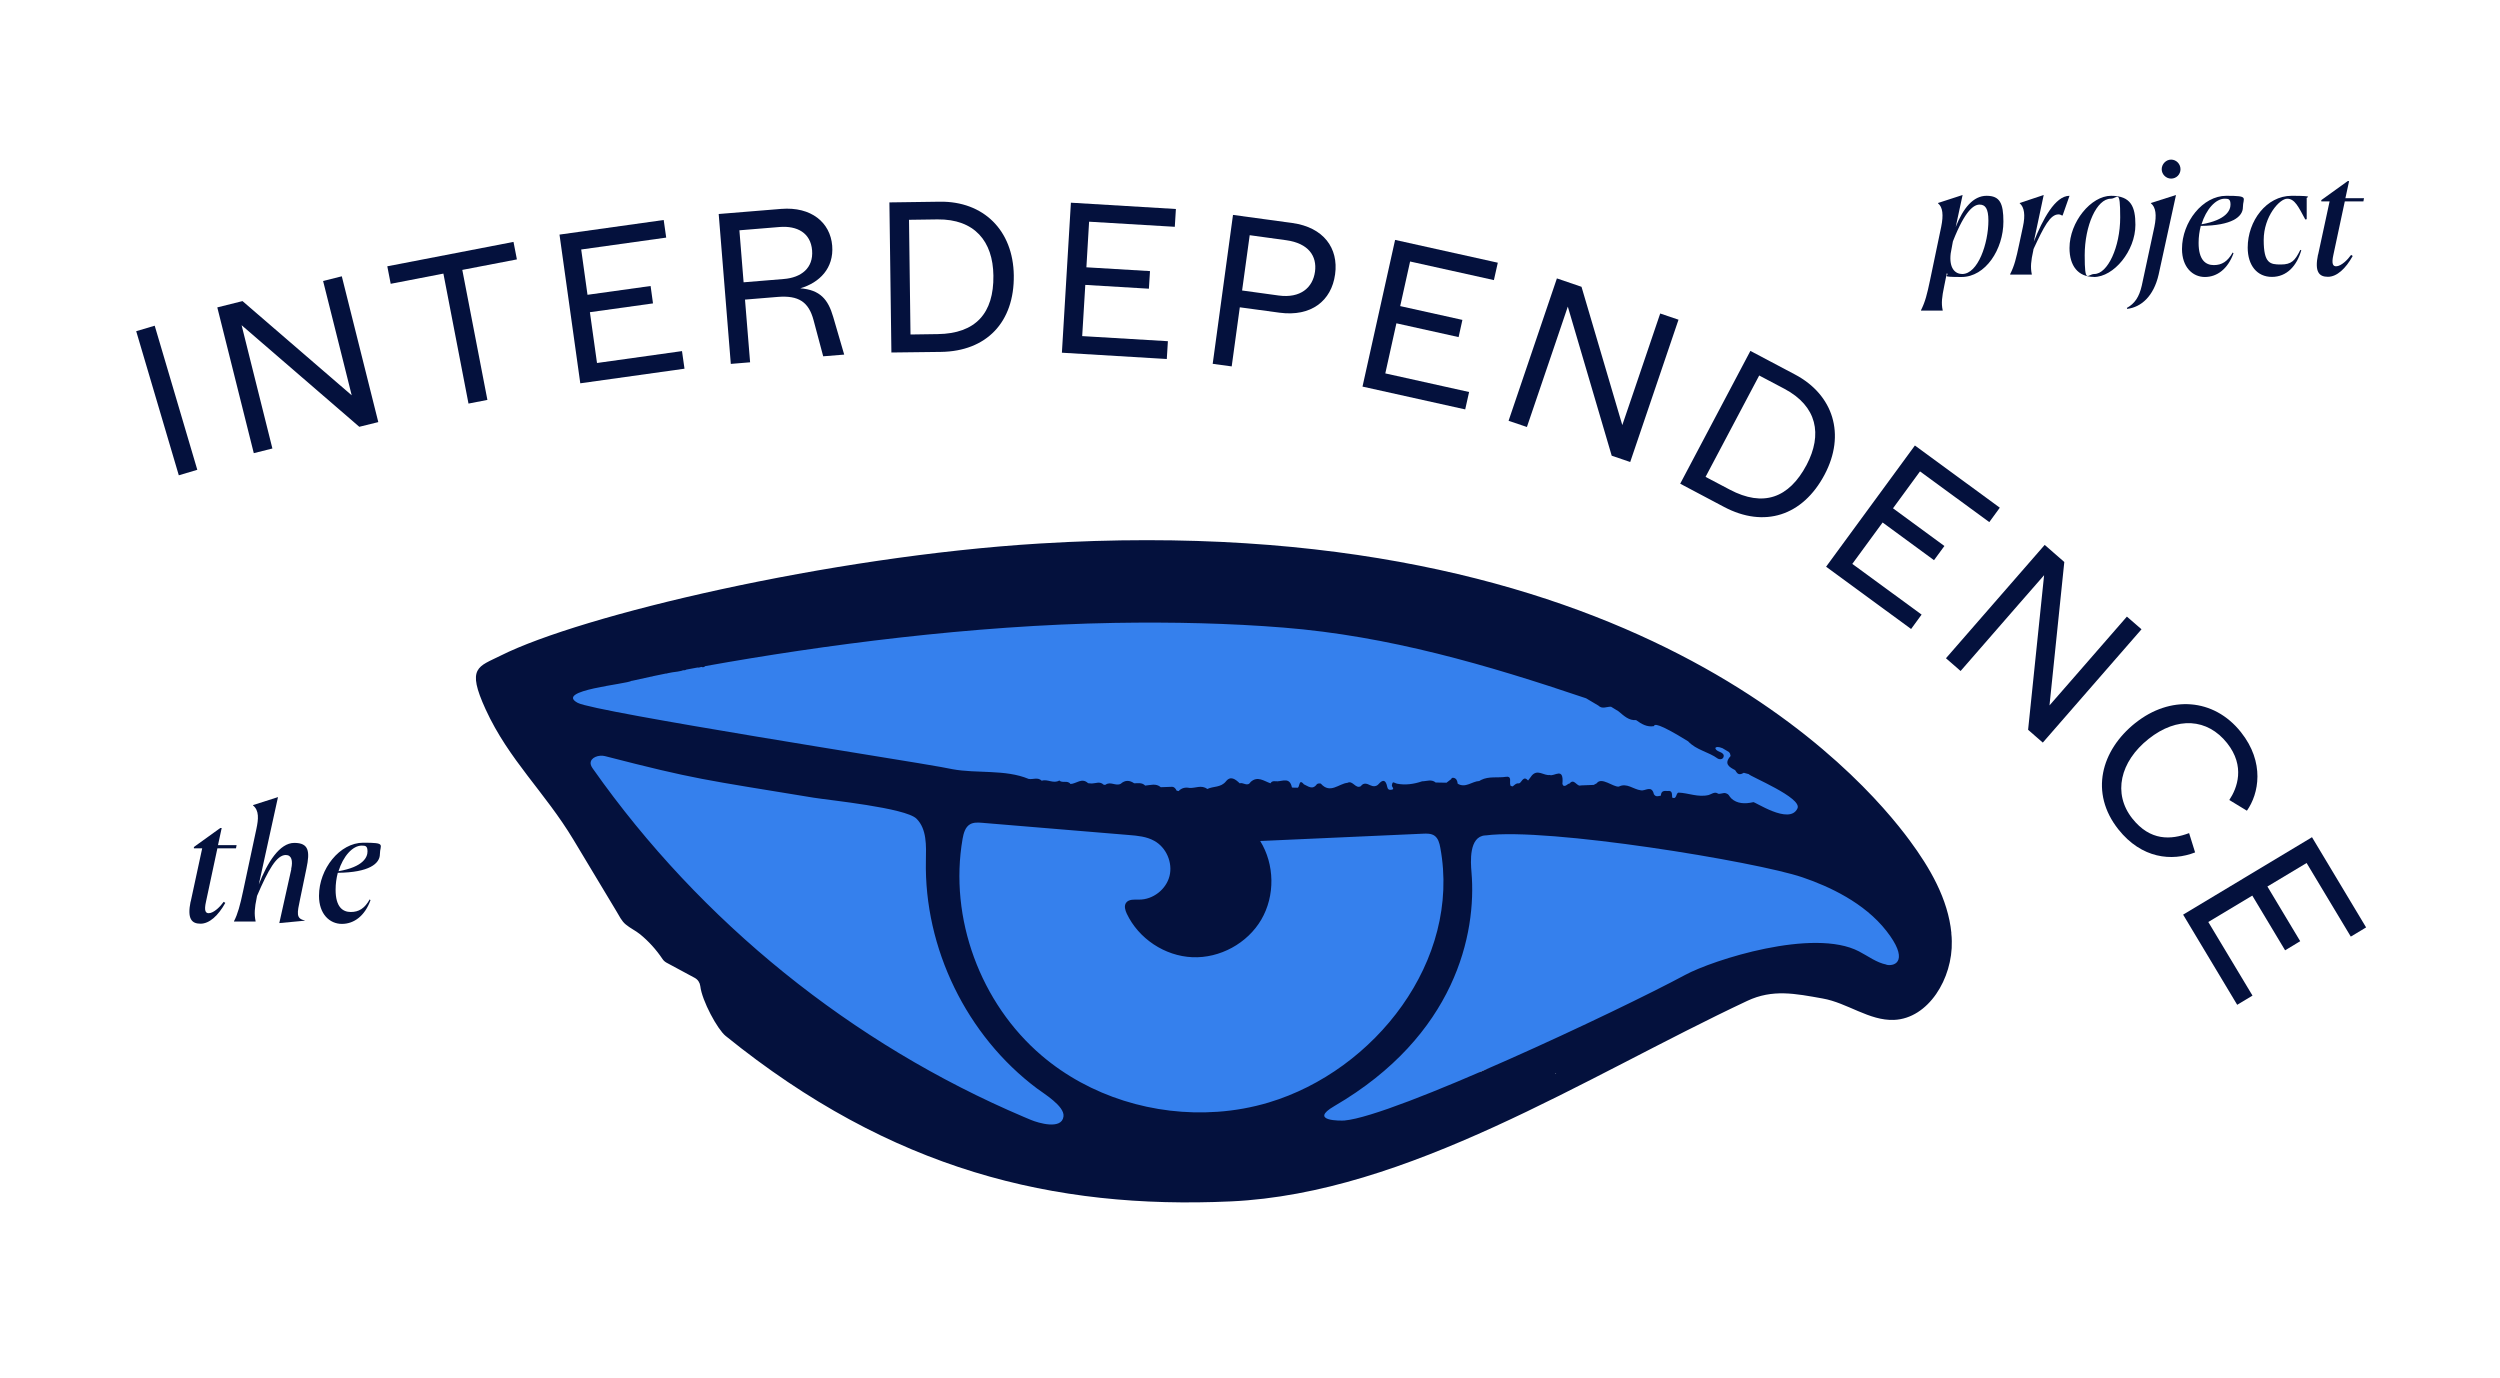 <?xml version="1.0" encoding="UTF-8"?>
<svg xmlns="http://www.w3.org/2000/svg" version="1.1" viewBox="0 0 2500 1378.3">
  <defs>
    <style>
      .cls-1 {
        fill: #3580ed;
      }

      .cls-2 {
        fill: #04113d;
      }

      .cls-3 {
        fill: #1f6fff;
      }
    </style>
  </defs>
  <!-- Generator: Adobe Illustrator 28.7.0, SVG Export Plug-In . SVG Version: 1.2.0 Build 4)  -->
  <g>
    <g id="Layer_3">
      <g>
        <path class="cls-3" d="M1802.3,877.1c-46.5-15.8-255.1-50-316.6-41.9-.2,0-.4,0-.6,0-16.4,1.2-14.6,26.5-13.7,37,5.2,61.1-15.9,163.1-137.2,233.7-26.2,15.3,6.8,14.7,10.2,14.4,49.6-4.4,273.2-109.3,340.7-145.6,27.8-15,128.3-47.3,173.8-23.5,9.1,4.7,17.6,11.3,27.5,13.2,9.9,1.9,22.2-5.4-.1-33.9-22.2-28.3-57.6-44.6-84-53.6Z"></path>
        <path class="cls-1" d="M1882.9,870.4c-5.3-5.1-10.6-8.2-16.9-12.3-43.4-98.7-306.9-206.7-637.2-253-371.5-52.5-684.8-7.2-700.7,100.8-6.2,39.3,28.2,81.5,92.3,121,2,2.4,4,4.7,6,7.1,12.8,28,40.5,56.4,79.9,83.1,11.6,10.8,23.4,21.3,35.5,31.5,14.5,97.2,161.2,190.2,350.3,217.1,175.7,24.5,332.6-16,388.5-94.2,1.4-.6,2.8-1.2,4.3-1.8,99-11.5,176.1-37,215.8-73.7,49.7-10.3,90-23.7,119.6-40.1,33.9,24.7,72,28.8,91,9.3,19.1-20.6,6.4-63.8-28.6-94.6Z"></path>
        <path class="cls-2" d="M1951.4,933.2c-3.3-34.3-21.6-65.5-41.7-92.7-47.6-64.5-277.3-333.1-869.8-297-211.3,12.9-459,71.9-539,112-22.7,11.4-34.7,11.5-15.2,54,23.2,50.5,59.2,82.7,87.8,130.3,14.3,23.8,28.6,47.6,42.9,71.4,2.9,4.8,5.2,9.9,9.4,13.3,4.3,3.6,9.7,6.1,14.2,9.7,8.6,7,16.2,15.4,22.5,24.8h0c1,1.5,2.3,2.7,3.9,3.6,9.5,5.1,18.9,10.2,28.4,15.3,3.1,1.7,5.1,4.8,5.5,8.2,1.7,14.8,17.3,43.4,25.3,49.8,165.9,134.2,328.2,173.6,505.2,165.5,177-8.1,354.3-124.3,516.4-200.5,25.4-12,48.1-7.3,75.5-2.4,24.5,4.3,46.6,22.4,71.3,21.4,34.4-1.4,58.8-41.4,57.8-78.8,0-2.6-.2-5.3-.5-7.9ZM632.1,680.8s0,0,0,0c6.2-1.4,12.6-2.8,19.1-4.2.5,0,1.1,0,1.7-.4,4.3-.9,8.7-1.8,13.1-2.7.5.2,1.1,0,1.7-.3,1.6-.3,3.1-.6,4.7-.9.3.1,10-1.3,10.4-2,0,0,0,0,0,0,1.5.1,2.6-.1,3.5-.7,3.7-.7,7.5-1.4,11.3-2.1.8.2,2,.1,3.8-.6,1.7.8,2.9.1,3.9-.8,117.4-21.1,266.8-40.8,409.1-43.2,58.6-1,116,.4,169.3,4.7,104.8,8.4,203.3,37.2,302.4,70.7,4.2,2.5,8.2,4.9,12.3,7.3,3.8,3.8,8.3,1,12.4,1.1,0,0,.1,0,.2,0,2.5,1.5,5,3.1,7.5,4.6,5.3,4.4,10.3,9.4,17.6,8.8,5.4,3.9,11,7.3,17.9,6,.3-2.1,3.7-3.6,34.1,15.2,8.3,8.9,20.3,10.4,29.7,17.3,1.2.9,4.7,1.2,5.7-1.5,1.1-2.9-1.7-4.4-3.5-5.1-7.1-2.6-5.7-7.2,2.5-3.8,2.2,1.3,4.3,2.5,6.4,3.8.4.5.7,1,1.1,1.5l.6,2.5c-7,7.8-1.5,11,4.5,14.1,1.8,2.5,2.9,6.1,8.7,2.7,1.9.5,3,.8,4.9,1.3,1.4,2.4,53.6,23.6,48.8,34.2-7.9,17.5-44.2-7.9-44.4-6.1-8.2,1.9-16.1,1.5-21.7-3.7-2.6-2.4-2-4.3-6.1-5.4-1.7-.5-6.1,1.4-7.3.5-3.3-2.4-6.9.8-9.3,1.4-10.6,2.6-20.3-2.1-30.3-2.4-2.7.8-1.5,7.1-6.2,5-.4-3.1.6-7.4-4.6-6.6-3.2-.2-6.5-.5-6.7,4.6-2.5.5-5.1,1.7-7-1.4-2.3-9.6-8.7-2.8-13.1-3.9-7.4-.9-14-7.8-22-3.7-5.7.6-17.3-10.1-22.1-3.3-1.1.6-2,1.1-3,1.6-4.3.2-8.5.3-12.8.5-4.1,1.7-6.7-7.6-11.3-1.9-2.3.2-3.6,3.3-6.3,2.1-.3-.6-.6-1-.9-1.6,1.7-17.7-8-7.2-12.7-9-5.9.8-11.9-6-17.7.3-1.3,1.7-2.6,3.5-3.9,5.2-4.5-5-6,.9-8.5,2.7-.2,0-.3,0-.5,0,0,0,0,.1-.1.2-2.7-.5-4.4,1.5-6.3,3-.7-.2-1.4-.3-2.1-.5,0-.6-.3-1.3-.5-1.8-.4-3.1,1.6-8.2-4.1-7.3-8.3,1.3-17.1-.8-25,3.2-.6.3-1.1.6-1.7,1-7.3.3-13.7,7.4-21.6,2.7-.3-2.9-1.3-5.5-4.3-5.9-1.3-.2-1.9.4-2.2,1.3-1.6,1.2-3,2.3-4.7,3.6-3.6,0-7.2-.1-10.8-.2-4.3-3.6-9.1-1.2-13.6-1.2-8.1,2.8-16.8,4-24.9,2.4-3.2-.7-4.6-3.4-5.3,1.7-.2,1.6,3.6,4-1,4.4-2.2.2-3.2-.6-3.7-3.1-1.4-6.8-4.2-7.7-8.7-2.5-2.2,2.5-5.5,2.4-8.1,1.1-3.5-1.7-6.7-3-9.6.9-5.3,3-8-6.2-13.3-3.4-8.8.9-17.2,11.3-26.5,1-.6-.7-3.5-.4-4.1.4-4.4,6.1-8.7,2-13,.1-5.6-6.7-3.7,4.2-6.8,3.4-1.8-.1-5.1.1-5.2-.4-2.1-10.1-8.9-6.2-14.4-6,0,.5-.1,1-.2,1.4,0-.5,0-.9.2-1.4-2.5.1-5.3-1-7,2-6.5-2.2-12.9-7.7-19.9-1.3-3.1,5.2-7.4,0-10.9,1.3-4.2-4.1-9.1-7.8-13.7-2-5.2,6.5-12.7,4.7-18.7,7.7-5.8-4.5-11.9-.6-17.9-1.1-4.1-.8-7.8,0-10.8,3.2-.6-.2-1.3-.4-2-.5-1-2.1-2.3-3.8-4.7-3.8-3.7.1-7.4.3-11.1.4-4.9-4.2-10.3-2-15.6-1.6-3.2-3.3-7.2-2.3-11-2.3-4.6-3.2-9.1-3.4-13.5.5-4.9,2.6-10.2-2.7-15.1.9-.7.3-1.4.2-2.1-.1-3.6-3.5-7.7-1.2-11.6-1.1-1.3,0-2.5-.2-3.8-.3-6.2-5.9-11.7.6-17.6.8-3-4.1-8-.5-11.2-3.5-5.8,3.5-11.7-1.7-17.6.2-4-3.9-8.8-.9-13.1-1.8-23.2-9.7-51.7-5.2-76.1-9.7-3.8-.7-7.7-1.4-11.5-2.2-27.1-5.2-345.8-54.9-363.2-64.1-23.9-12.6,49.2-18.7,53.9-22.1ZM1545.7,779.7c0,0-.2,0-.3,0,0,0,0-.1,0-.2,0,0,.1,0,.2.2ZM948.6,904.1s0,0,0,0c0,0,0,0,0,0,0,0,0,0,0,0,0,0,0,0,0-.1,0,0,0,.1.1.2ZM942.3,890.5s0,0,0-.1c0,0,0,0,0,0,0,0,0,0,0,.1ZM1063.5,1116.4c-1.6,13.7-25.2,6.6-32.6,3.5-2.3-1-4.6-1.9-6.9-2.9-172.1-73.1-323.2-195.1-430.9-348-1.2-1.7-2.4-3.5-2.5-5.6-.2-6.1,8.4-8.8,14.3-7.3,91.3,23.5,97.6,23.3,208.8,41.6,15.3,2.5,91.8,10.1,102.8,21,10.4,10.3,9.7,27,9.4,41.7-1.9,87.8,40.8,175.4,111,228,6.6,5,27.8,17.7,26.6,27.9ZM1217.1,1111.8c-62.8,4.4-127.4-15.3-175.4-56.2-61.3-52.2-92.9-137.6-79.1-216.9,1-5.5,2.6-11.6,7.4-14.4,3.6-2.1,8-1.8,12.1-1.5,48.9,4.1,97.8,8.1,146.7,12.2,8.7.7,17.7,1.5,25.4,5.8,12.1,6.6,18.7,21.9,15.3,35.3-3.4,13.4-16.6,23.6-30.4,23.5-4.7,0-10.4-.6-13.1,3.3-2.1,3.1-.8,7.4.8,10.8,11.8,24.9,37.9,42.3,65.5,43.5,27.5,1.2,55.1-13.8,69-37.6,13.9-23.8,13.4-55.2-1.1-78.6,54.2-2.4,108.4-4.9,162.6-7.3,4-.2,8.4-.3,11.7,2,3.7,2.6,5,7.5,5.8,12,21,113-65.5,223-171.6,254.8-16.7,5-34,8.1-51.4,9.3ZM1555.3,1073.7c.2-.2.4-.4.5-.6.1.2.2.5.3.7-.3,0-.6-.1-.9-.2ZM1886.5,964.6c-9.9-1.9-18.4-8.5-27.5-13.2-45.5-23.8-146,8.5-173.8,23.5-67.4,36.3-291,141.2-340.7,145.6-3.4.3-36.4.8-10.2-14.4,121.2-70.6,142.4-172.6,137.2-233.7-.9-10.5-2.7-35.9,13.7-37,.2,0,.4,0,.6,0,61.5-8.1,270.1,26.1,316.6,41.9,26.5,9,61.9,25.3,84,53.6,22.3,28.5,10,35.8.1,33.9Z"></path>
      </g>
      <g>
        <path class="cls-2" d="M1921,310.5v-.3c4.2-8.3,6.1-16,9-29.8l11.2-53.6c2.4-11.7,1.6-19.7-3.2-23.5v-.3l24.6-8-6.9,32c7.5-19,17.6-31.2,30.9-31.2s16.8,7.5,16.8,25.8c0,27.7-17.9,55.4-41.9,55.4s-11-1.4-14.7-3.8l-2.7,13.4c-2.1,10.2-3,16.6-1.4,23.7v.3h-21.6ZM1988.4,220.6c0-12.2-3.2-16-8.8-16s-14.4,5.4-26.7,36.8l-2.2,12c-1.8,14.9,4.5,20.6,11.5,20.6,15.8,0,26.2-30.7,26.2-53.4Z"></path>
        <path class="cls-2" d="M2010.1,274.2c4.3-8.3,6.1-16,9-29.6l3.8-17.8c2.6-11.7,1.4-19.7-3.2-23.5v-.3l24-8-9.9,46.7c8.8-22.1,21.3-45.9,35.7-45.9l-6.9,19.7h-.6c-1-.6-2.1-1.1-3.5-1.1-8.3,0-14.6,12.2-25,34.7l-.3,1.8c-2.2,9.9-2.9,16.3-1.4,23.4v.3h-21.6v-.3Z"></path>
        <path class="cls-2" d="M2093.8,276.9c-15.8,0-24.3-11.2-24.3-28.8,0-26.2,21.6-52.3,41.6-52.3s24.3,11.2,24.3,29c0,26.1-21.6,52.2-41.6,52.2ZM2094.3,274c13.3,0,25.9-26.9,25.9-56.6s-2.7-18.7-9.4-18.7c-14.1,0-26.1,26.9-26.1,56.6s2.9,18.7,9.6,18.7Z"></path>
        <path class="cls-2" d="M2141.8,285.5l12.6-58.7c2.4-11.7,1.4-19.7-3.5-23.5v-.3l25.1-8-17.4,79.7c-5,21.6-17.4,32.5-31.5,34.2l-.2-1c7.8-4.3,12.3-10.9,14.9-22.4ZM2171.1,178.6c-5.1,0-9.4-4.3-9.4-9.4s4.3-9.6,9.4-9.6,9.4,4.3,9.4,9.6-4.2,9.4-9.4,9.4Z"></path>
        <path class="cls-2" d="M2182,248.9c0-27,20.8-53.1,44.3-53.1s16.6,1.9,16.6,11.4-10.7,18.4-42.1,18.7c-1.4,5.3-2.2,11-2.2,17,0,17.3,7.2,22.2,15.2,22.2s13.8-3.5,18.9-12.6l.8.8c-5.6,15.5-16.3,23.7-28.6,23.7s-22.9-9.9-22.9-28ZM2201.5,224.3c25-4.3,29-14.2,29-19.7s-1.9-5.9-5.8-5.9c-9.1,0-18.6,10.7-23.2,25.6Z"></path>
        <path class="cls-2" d="M2301.3,250.2c-4.5,15.8-14.6,26.7-29.4,26.7s-24.2-11.5-24.2-29.3c0-26.6,18.7-51.8,44-51.8s13.3,1.6,15,2.6v20.8l-1.4.3c-6.7-12.3-10.4-20.8-18.1-20.8s-23.5,17.8-23.5,41.3,6.4,24.5,17.1,24.5,14.2-3.8,19.5-14.6l1,.3Z"></path>
        <path class="cls-2" d="M2318.1,254.7l11.5-53.3h-8.3v-1.3l26.4-19h1.4l-3.7,17.1h18.6l-.6,3.2h-18.6l-11.4,53.4c-2.1,9.3-.3,11.5,2.7,11.5,5.1,0,11.7-6.7,15-11.4l1.6,1.1c-7,12.6-15.8,20.8-24.8,20.8s-13.4-5.1-9.9-22.2Z"></path>
      </g>
      <g>
        <path class="cls-2" d="M190.7,901.6l11.5-53.3h-8.3v-1.3l26.4-19h1.4l-3.7,17.1h18.6l-.6,3.2h-18.6l-11.4,53.4c-2.1,9.3-.3,11.5,2.7,11.5,5.1,0,11.7-6.7,15-11.4l1.6,1.1c-7,12.6-15.8,20.8-24.8,20.8s-13.4-5.1-9.9-22.2Z"></path>
        <path class="cls-2" d="M291.2,868.9c1.8-8,.5-13.9-5.4-13.9-9.1,0-17.4,14.4-28.8,41l-.3,1.8c-2.1,9.9-2.6,16.3-1.1,23.4v.3h-21.6v-.3c3.7-7,6.1-16,9-29.6l13.4-62.7c2.1-9.8,2.9-18.4-3.4-23.5v-.3l25-8-19.2,87.4c8.6-22.1,20.8-41.6,35.5-41.6s15.7,8.6,12.2,25.3l-6.4,30.9c-3,14.2-4.2,19.5,4.6,21.3v.3l-25.4,2.4,12-53.9Z"></path>
        <path class="cls-2" d="M319,895.8c0-27,20.8-53.1,44.3-53.1s16.6,1.9,16.6,11.4-10.7,18.4-42.1,18.7c-1.4,5.3-2.2,11-2.2,17,0,17.3,7.2,22.2,15.2,22.2s13.8-3.5,18.9-12.6l.8.8c-5.6,15.5-16.3,23.7-28.6,23.7s-22.9-9.9-22.9-28ZM338.5,871.2c25-4.3,29-14.2,29-19.7s-1.9-5.9-5.8-5.9c-9.1,0-18.6,10.7-23.2,25.6Z"></path>
      </g>
      <g>
        <path class="cls-2" d="M178.8,475.3l-42.6-144.1,18.5-5.5,42.6,144.1-18.5,5.5Z"></path>
        <path class="cls-2" d="M253.8,453.2l-36.5-145.8,25.2-6.3,109.2,94.2-8.1-32.5-20.5-81.8,18.7-4.7,36.5,145.8-19,4.7-117.7-101.6,9.2,36.9,21.6,86.4-18.7,4.7Z"></path>
        <path class="cls-2" d="M468.5,403.6l-25.1-130-52.7,10.2-3.4-17.5,126.2-24.4,3.4,17.5-54.6,10.5,25.1,130-19,3.7Z"></path>
        <path class="cls-2" d="M580.3,383.4l-20.8-148.8,104.2-14.6,2.5,17.6-85,11.9,6.3,45.3,63.1-8.8,2.4,17.4-63.1,8.8,7.1,50.8,85-11.9,2.5,17.6-104.2,14.6Z"></path>
        <path class="cls-2" d="M730.8,363.8l-12.1-149.8,62.5-5.1c30.2-2.4,49.1,13.7,51,36.8,1.8,22.5-12.7,37-31.9,42.6,19.9,1.6,27.8,11.1,32.9,28.6l11,37.7-21,1.7-9.6-36c-4.9-18.6-15.2-25-35.7-23.4l-32.9,2.7,5.1,62.7-19.3,1.6ZM743.6,282.3l40.2-3.3c17.5-1.4,29.7-11,28.3-28.6-1.4-17.5-14.9-24.8-32.5-23.4l-40.2,3.3,4.2,52Z"></path>
        <path class="cls-2" d="M891.4,352.6l-2-150.2,50.4-.7c43.6-.6,73.4,28.5,74,73.7.6,46.8-27.3,75.9-72.9,76.5l-49.6.6ZM910.4,334.5l27.3-.4c38-.5,56.2-20.9,55.7-58.5-.4-34.3-18.8-56.6-55.9-56.2l-28.5.4,1.5,114.6Z"></path>
        <path class="cls-2" d="M1061.9,352.7l9-150,105,6.3-1.1,17.8-85.7-5.1-2.7,45.6,63.6,3.8-1.1,17.6-63.6-3.8-3.1,51.2,85.7,5.1-1.1,17.8-105-6.3Z"></path>
        <path class="cls-2" d="M1212.7,363.8l20.3-148.9,59.3,8.1c31.3,4.3,46.4,25.2,42.8,51.3-3.6,26.6-24,42.6-55.5,38.4l-39.8-5.4-8.1,59.1-19.1-2.6ZM1242.2,290.5l36.4,5c21.9,3,34.2-7.9,36.4-23.8,2.1-15.5-6.3-28.4-28.9-31.5l-36.4-5-7.6,55.3Z"></path>
        <path class="cls-2" d="M1362.5,386.6l32.6-146.7,102.7,22.8-3.9,17.4-83.8-18.6-9.9,44.6,62.2,13.8-3.8,17.2-62.2-13.8-11.1,50.1,83.8,18.6-3.9,17.4-102.7-22.8Z"></path>
        <path class="cls-2" d="M1508.6,420.7l48.3-142.3,24.6,8.4,40.8,138.3,10.8-31.7,27.1-79.9,18.3,6.2-48.3,142.3-18.5-6.3-43.9-149.1-12.2,36-28.7,84.4-18.3-6.2Z"></path>
        <path class="cls-2" d="M1680.2,483.7l70.2-132.8,44.6,23.6c38.5,20.4,50.8,60.1,29.6,100.1-21.9,41.4-60.4,53.6-100.6,32.3l-43.8-23.2ZM1705.6,476.9l24.1,12.7c33.6,17.8,59.3,8.5,76.9-24.7,16-30.4,10.6-58.7-22.2-76.1l-25.2-13.3-53.6,101.3Z"></path>
        <path class="cls-2" d="M1826.1,566.7l88.8-121.2,84.9,62.2-10.5,14.4-69.3-50.7-27,36.9,51.4,37.7-10.4,14.2-51.4-37.7-30.3,41.4,69.3,50.7-10.5,14.4-84.9-62.2Z"></path>
        <path class="cls-2" d="M1946,658.2l98.7-113.3,19.6,17.1-14.8,143.4,22-25.2,55.4-63.6,14.6,12.7-98.7,113.3-14.7-12.8,16-154.6-25,28.6-58.5,67.2-14.6-12.7Z"></path>
        <path class="cls-2" d="M2135.6,722.8c34.3-27.3,78-25,105.3,9.3,24.2,30.4,17.9,61.8,6,78.6l-17.6-10.7c7.9-11.8,16.2-33.7-2.2-56.9-19.6-24.7-49.9-26.9-78.5-4.2-28.6,22.7-36,54.7-16.3,79.6,18,22.7,38.7,21.4,56.8,14.6l6,19.3c-23.2,9.1-53.4,6.3-76.7-23-29-36.5-17.4-79.1,17-106.5Z"></path>
        <path class="cls-2" d="M2183.2,914.6l128.8-77.4,54.1,90.2-15.3,9.2-44.2-73.6-39.2,23.5,32.8,54.7-15.1,9.1-32.8-54.7-44,26.4,44.2,73.6-15.3,9.2-54.1-90.2Z"></path>
      </g>
    </g>
  </g>
</svg>
